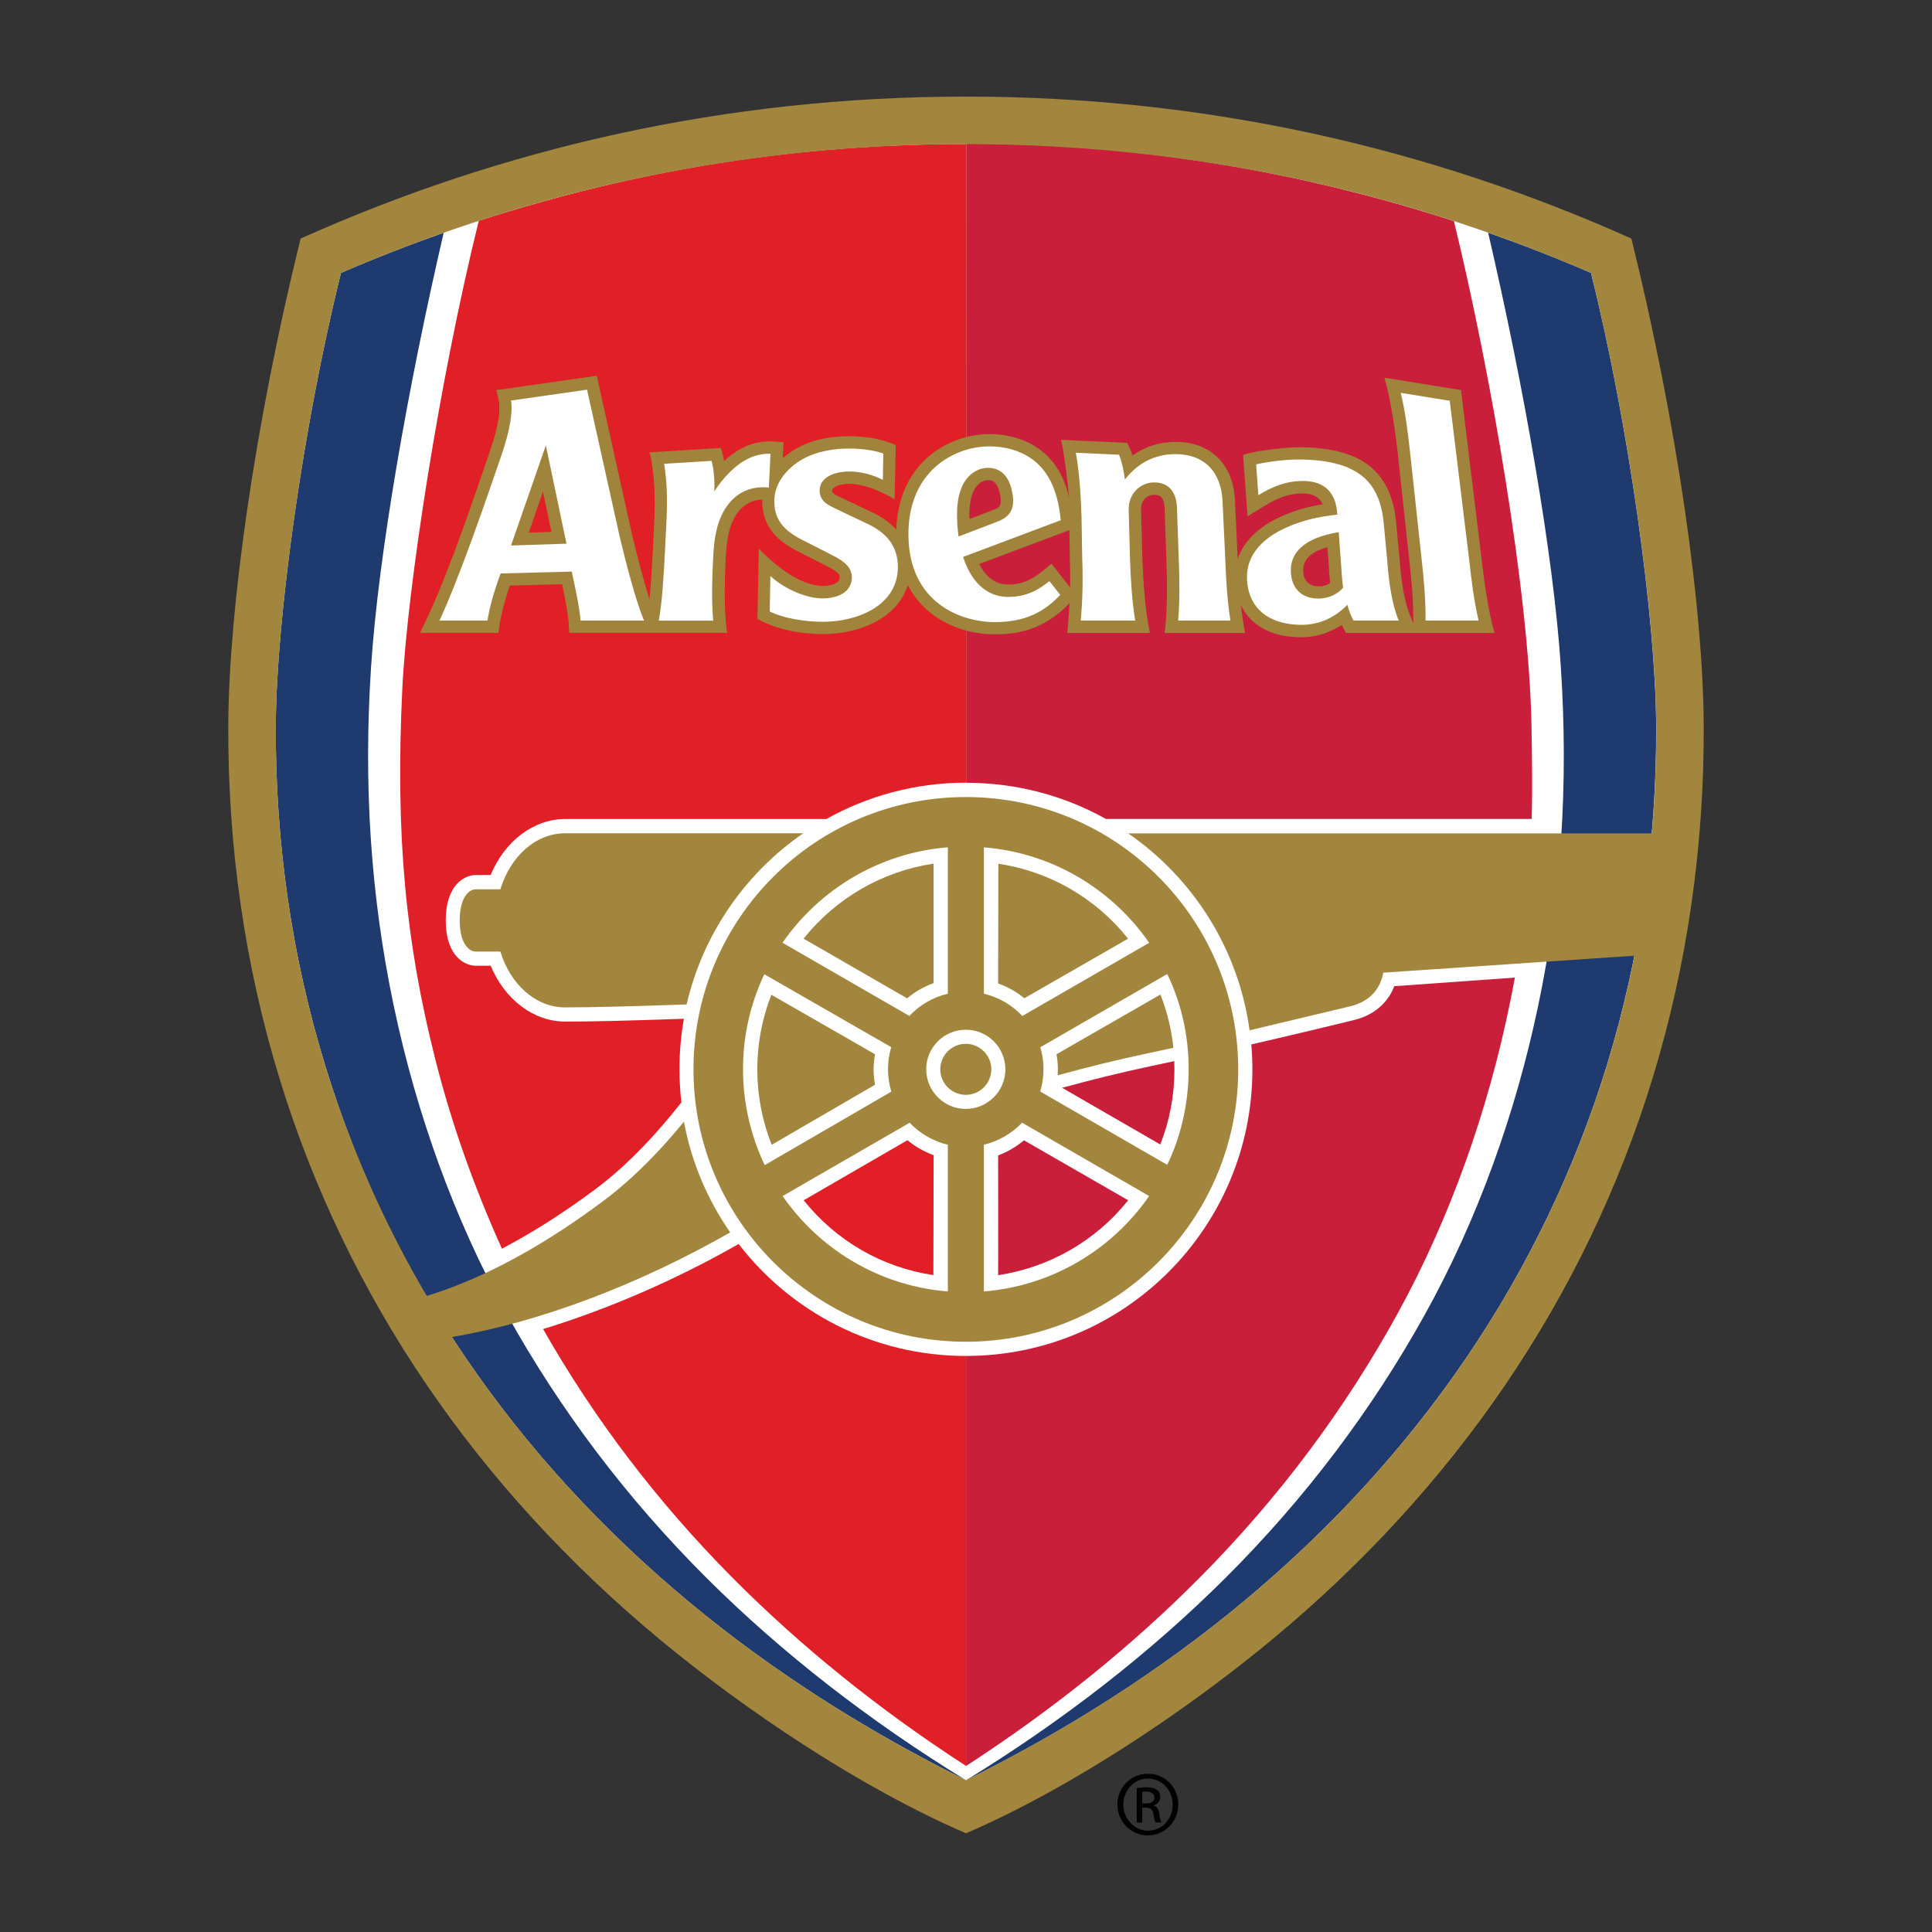 <svg xmlns="http://www.w3.org/2000/svg" width="100" height="100" viewBox="0 0 100 100" fill="none"><rect x="0" y="0" width="100" height="100" fill="#333333" stroke="none"/><path d="M50.001 5.395C61.86 5.395 73.342 7.834 84.134 12.641C86.377 21.771 87.791 31.293 87.823 37.533C87.823 37.645 87.823 37.759 87.823 37.87C87.823 44.019 86.938 50.026 85.194 55.734C83.478 61.339 80.926 66.651 77.606 71.526C74.342 76.318 70.318 80.714 65.642 84.594C60.681 88.713 54.846 92.417 50.001 94.53C45.156 92.417 39.321 88.713 34.36 84.594C29.685 80.714 25.66 76.318 22.396 71.526C19.077 66.653 16.524 61.341 14.808 55.734C13.062 50.026 12.179 44.019 12.179 37.868C12.179 37.756 12.179 37.642 12.179 37.531C12.211 31.291 13.625 21.769 15.868 12.639C26.66 7.834 38.142 5.395 50.001 5.395Z" fill="white"></path><path d="M50.003 40.516C52.628 40.516 55.102 41.192 57.243 42.39H79.28C79.324 40.848 79.298 39.119 79.268 37.484C79.14 30.735 77.178 19.344 75.255 11.442C67.439 8.913 59.051 7.432 50.01 7.432L50.006 40.516H50.003Z" fill="#CA1F3A"></path><path d="M50.008 7.455C41.169 7.455 33.03 8.773 24.782 11.428C22.752 19.616 21.074 30.461 20.823 35.666C20.455 43.29 21.006 48.799 22.531 54.83C23.389 58.219 24.528 61.407 25.979 64.633C27.546 63.808 29.175 62.778 30.817 61.553C32.542 60.265 34.041 58.622 35.269 57.059C35.204 56.497 35.169 55.925 35.169 55.346C35.169 54.453 35.248 53.579 35.399 52.731C32.351 52.837 30.617 52.877 29.259 52.877C27.62 52.877 26.123 51.736 25.398 49.987H24.631C24.052 49.987 23.071 49.492 23.071 47.639C23.071 45.786 24.052 45.291 24.631 45.291H25.395C26.121 43.538 27.618 42.392 29.259 42.392H42.771C44.912 41.195 47.379 40.511 50.006 40.511V7.455H50.008Z" fill="#E11F26"></path><path d="M36.587 81.69C32.421 77.541 28.98 72.956 26.258 68.062C23.496 63.094 21.534 57.561 20.374 52.031C19.181 46.342 18.807 40.595 19.207 34.504C19.583 28.769 21.097 20.083 22.966 12.046C21.176 12.676 19.402 13.367 17.649 14.125C15.682 22.02 14.304 32.035 14.274 37.512C14.241 43.615 15.111 49.529 16.812 55.09C18.595 60.921 20.96 65.666 24.128 70.315C27.281 74.944 31.175 79.194 35.699 82.948C39.925 86.456 44.747 89.544 49.999 92.145C45.003 89.079 40.479 85.568 36.587 81.69Z" fill="#1F3A6E"></path><path d="M63.41 81.693C67.577 77.543 71.017 72.959 73.737 68.065C76.501 63.097 78.464 57.564 79.621 52.033C80.814 46.344 81.188 40.597 80.788 34.507C80.412 28.771 78.894 20.076 77.025 12.042C78.815 12.672 80.598 13.367 82.351 14.125C84.317 22.02 85.691 32.04 85.722 37.515C85.754 43.617 84.885 49.532 83.185 55.093C81.532 60.495 79.07 65.619 75.869 70.318C72.717 74.946 68.823 79.196 64.299 82.951C60.072 86.459 55.251 89.546 49.999 92.148C54.995 89.081 59.517 85.571 63.41 81.693Z" fill="#1F3A6E"></path><path d="M49.992 41.255C42.206 41.255 35.894 47.567 35.894 55.351C35.894 63.134 42.206 69.448 49.992 69.448C57.778 69.448 64.09 63.136 64.09 55.351C64.09 47.565 57.778 41.255 49.992 41.255Z" fill="#A2863D"></path><path d="M50.001 70.185C45.21 70.185 40.944 67.914 38.231 64.389C34.918 66.279 31.44 67.772 28.111 68.792C30.738 73.412 34.004 77.729 37.931 81.681C41.474 85.247 45.526 88.507 50.004 91.406V70.183L50.001 70.185Z" fill="#E11F26"></path><path d="M29.245 52.142C27.72 52.142 26.416 50.943 25.898 49.252H24.617C24.287 49.252 23.794 48.85 23.794 47.642C23.794 46.433 24.287 46.03 24.617 46.03H25.898C26.414 44.338 27.72 43.131 29.245 43.131H41.574C38.582 45.198 36.385 48.334 35.539 51.989C32.809 52.084 30.715 52.142 29.245 52.142Z" fill="#A2863D"></path><path d="M84.443 12.349C73.975 7.657 62.45 5 50.001 5C37.552 5 26.03 7.657 15.559 12.349C13.144 22.122 11.849 31.6 11.816 37.498C11.784 43.803 12.674 49.962 14.462 55.806C16.187 61.446 18.756 66.793 22.097 71.696C25.379 76.513 29.427 80.935 34.127 84.838C38.549 88.509 44.538 92.536 50.001 94.891C55.462 92.536 61.451 88.509 65.873 84.838C70.573 80.937 74.621 76.516 77.903 71.696C81.244 66.793 83.813 61.446 85.538 55.806C87.326 49.962 88.216 43.803 88.184 37.498C88.153 31.6 86.856 22.122 84.441 12.349H84.443ZM75.874 70.311C72.721 74.939 68.827 79.189 64.303 82.944C60.077 86.452 55.248 89.541 49.996 92.143C44.745 89.541 39.925 86.452 35.699 82.944C31.175 79.189 27.283 74.937 24.128 70.311C23.88 69.943 23.636 69.574 23.394 69.202C27.999 68.423 33.093 66.47 37.794 63.79C36.622 62.099 35.787 60.156 35.401 58.057C34.223 59.503 32.821 60.972 31.217 62.169C28.618 64.108 25.479 66.035 22.085 67.079C19.865 63.294 18.096 59.277 16.812 55.088C15.111 49.529 14.243 43.615 14.276 37.512C14.304 32.037 15.685 22.02 17.651 14.125C27.888 9.705 38.765 7.46 50.001 7.46C61.237 7.46 72.115 9.705 82.351 14.125C84.317 22.02 85.696 32.035 85.726 37.512C85.736 39.407 85.659 41.283 85.499 43.136H58.396C61.748 45.449 64.101 49.104 64.678 53.328L69.846 52.096C70.999 51.838 71.475 51.059 71.596 50.345L84.599 49.467C84.222 51.375 83.753 53.249 83.19 55.086C81.537 60.488 79.075 65.612 75.874 70.308V70.311Z" fill="#A2863D"></path><path d="M50.926 59.249V66.844C54.472 66.561 57.564 64.673 59.479 61.906L52.903 58.11C52.377 58.663 51.694 59.065 50.926 59.249Z" fill="white"></path><path d="M49.06 43.857C45.512 44.141 42.418 46.031 40.502 48.797L47.067 52.584C47.595 52.024 48.283 51.617 49.06 51.434V43.857Z" fill="white"></path><path d="M49.99 53.298C48.857 53.298 47.941 54.216 47.941 55.346C47.941 56.476 48.86 57.397 49.99 57.397C51.119 57.397 52.038 56.478 52.038 55.346C52.038 54.214 51.119 53.298 49.99 53.298Z" fill="white"></path><path d="M50.926 43.859V51.435C51.701 51.619 52.389 52.026 52.916 52.586L59.482 48.799C57.566 46.033 54.474 44.142 50.926 43.859Z" fill="white"></path><path d="M49.06 59.252C48.434 59.103 47.867 58.807 47.393 58.405C47.283 58.312 47.181 58.215 47.084 58.112L40.507 61.909C40.658 62.127 40.816 62.337 40.981 62.543C42.913 64.959 45.793 66.584 49.06 66.844V59.249V59.252Z" fill="white"></path><path d="M53.842 56.497L60.414 60.291C61.709 57.636 62.069 53.84 60.416 50.415L53.846 54.205C54.056 54.89 54.079 55.713 53.842 56.494V56.497Z" fill="white"></path><path d="M41.595 48.585L46.951 51.673C47.36 51.331 47.823 51.068 48.323 50.885V44.701C45.67 45.098 43.273 46.481 41.595 48.583V48.585Z" fill="#A2863D"></path><path d="M51.675 44.705L51.663 50.903C52.163 51.087 52.61 51.328 53.019 51.67L58.389 48.585C56.711 46.481 54.325 45.103 51.675 44.707V44.705Z" fill="#A2863D"></path><path d="M60.735 54.232C60.635 53.284 60.412 52.363 60.063 51.477L54.686 54.567C54.73 54.823 54.755 55.081 54.755 55.341C54.755 55.446 54.751 55.551 54.744 55.655C56.264 55.241 57.864 54.844 59.486 54.502C59.882 54.418 60.302 54.328 60.739 54.232H60.735Z" fill="#A2863D"></path><path d="M50.001 91.408C54.476 88.507 58.54 85.24 62.083 81.672C66.235 77.492 69.657 72.879 72.356 67.96C75.097 62.967 77.034 57.413 78.164 51.866C78.252 51.436 78.333 51.026 78.41 50.599L72.166 51.045C71.836 51.921 71.087 52.57 70.041 52.805H70.05C70.008 52.812 67.721 53.381 64.768 54.06C64.805 54.483 64.824 54.913 64.824 55.348C64.824 63.543 58.191 70.183 50.003 70.183V91.406L50.001 91.408Z" fill="#CA1F3A"></path><path d="M51.31 55.348C51.31 54.621 50.717 54.028 49.99 54.028C49.262 54.028 48.669 54.621 48.669 55.348C48.669 56.076 49.262 56.669 49.99 56.669C50.717 56.669 51.31 56.076 51.31 55.348Z" fill="#A2863D"></path><path d="M51.663 66.003C54.311 65.605 56.718 64.227 58.394 62.125L53 59.022C52.596 59.359 52.154 59.621 51.663 59.803C51.663 59.803 51.673 66.003 51.663 66.003Z" fill="#CA1F3A"></path><path d="M41.599 62.125L46.97 59.017C47.374 59.354 47.832 59.612 48.325 59.793L48.311 66C45.661 65.605 43.276 64.227 41.599 62.125Z" fill="#E21E26"></path><path d="M60.788 55.36C60.788 55.213 60.784 55.067 60.779 54.923C60.372 55.011 59.984 55.095 59.617 55.172C57.975 55.518 56.39 55.918 54.974 56.304L60.056 59.238C60.542 58.005 60.788 56.704 60.788 55.36Z" fill="#CA1F3A"></path><path d="M39.56 50.427C38.04 53.644 38.135 57.269 39.581 60.307L46.135 56.502C45.912 55.764 45.902 54.965 46.13 54.2L39.56 50.427Z" fill="white"></path><path d="M39.942 59.254L45.289 56.148C45.196 55.625 45.198 55.093 45.289 54.567L39.925 51.489C38.949 53.986 38.954 56.753 39.942 59.256V59.254Z" fill="#A2863D"></path><path d="M55.362 31.21C55.348 31.501 55.274 32.472 55.248 32.763H59.521C59.27 31.619 59.17 30.036 59.126 28.855C59.126 28.862 59.061 26.391 59.061 26.391C59.052 26.156 59.119 25.961 59.254 25.819C59.377 25.691 59.547 25.614 59.719 25.612C59.919 25.61 60.254 25.605 60.279 26.302L60.372 28.925C60.416 30.103 60.432 31.761 60.277 32.763H64.441C64.371 32.405 64.252 31.545 64.224 31.31C64.747 32.417 65.866 32.984 67.365 32.984C68.253 32.984 68.946 32.663 69.453 32.349C69.469 32.382 69.667 32.763 69.667 32.763H77.359C77.018 31.605 76.806 30.001 76.671 28.808C76.671 28.802 75.62 20.191 75.62 20.191L71.657 19.551C71.978 20.628 72.215 22.278 72.349 23.464C72.349 23.468 72.942 28.969 72.942 28.969C73.056 29.973 73.159 31.047 73.149 32.128V32.263L72.989 31.875C72.717 31.203 72.538 30.259 72.445 28.99C72.445 28.983 72.28 27.223 72.28 27.223C72.07 24.426 70.531 23.15 67.191 23.15C66.621 23.15 65.203 23.292 64.341 23.538L64.573 26.726L65.463 26.179C66.193 25.73 66.779 25.54 67.428 25.54C67.958 25.54 68.302 25.74 68.465 26.1C67.809 26.207 67.102 26.381 66.323 26.73C65.142 27.258 64.371 28.02 64.061 28.934C64.061 28.909 64.061 28.883 64.059 28.857C64.059 28.85 63.922 25.937 63.922 25.937C63.85 24.05 62.676 22.873 60.856 22.873C60.014 22.873 59.268 23.113 58.619 23.58C58.582 23.464 58.545 23.355 58.501 23.262L58.34 22.922L54.918 22.766C55.074 23.382 55.285 25.098 55.33 25.772C55.146 24.842 54.662 23.852 53.744 23.213C53.047 22.727 52.17 22.469 51.21 22.469C49.938 22.469 48.657 23.001 47.781 23.894C46.916 24.777 46.44 25.984 46.391 27.407C46.068 27.053 45.64 26.751 45.105 26.502L43.533 25.754L43.455 25.716C43.078 25.54 43.064 25.479 43.073 25.377C43.087 25.217 43.447 25.042 43.966 25.042C44.61 25.042 45.547 25.368 46.302 25.851L46.365 23.038C45.805 22.785 45.024 22.578 43.906 22.578C43.322 22.578 42.199 22.659 41.234 23.206C40.967 23.357 40.725 23.531 40.514 23.722L40.558 22.894C39.649 22.792 38.672 22.764 37.48 23.868C37.47 23.792 37.391 23.408 37.312 23.187L33.618 23.413C33.893 24.401 33.927 25.902 33.853 27.242C33.853 27.246 33.783 28.65 33.783 28.65C33.783 28.648 33.774 28.811 33.774 28.811C33.732 29.548 33.69 30.301 33.616 31.005C33.309 30.05 32.97 28.748 32.714 27.665L30.889 19.451L25.679 20.195C25.723 20.3 25.798 20.565 25.832 20.825C25.879 21.169 25.863 21.881 25.367 23.324C24.531 25.761 23.326 29.357 22.178 31.84C22.017 32.186 21.743 32.758 21.743 32.758H25.802C25.853 32.121 26.121 31.073 26.384 30.31C26.944 30.296 28.415 30.257 29.094 30.238C29.22 30.826 29.387 31.663 29.424 32.152L29.468 32.758H37.636C37.443 31.477 37.517 29.703 37.573 28.699C37.636 27.558 37.875 26.828 38.347 26.337C38.712 25.956 39.151 25.865 39.456 25.856C39.414 27.383 40.418 28.095 41.313 28.544L42.908 29.357C43.482 29.657 43.471 29.813 43.464 29.913C43.441 30.22 42.978 30.338 42.555 30.329C41.722 30.31 40.574 29.736 39.275 28.395L39.205 32.033C40.232 32.612 41.478 32.819 42.613 32.819C44.463 32.819 46.451 32.014 46.986 30.287C47.897 32.031 49.72 32.835 51.517 32.835C53.121 32.835 54.321 32.319 55.371 31.205L55.362 31.21ZM27.367 27.567C27.578 26.963 27.746 26.477 28.104 25.445C28.32 26.474 28.434 27.016 28.541 27.53C28.09 27.544 27.885 27.551 27.364 27.569L27.367 27.567ZM50.175 26.653C50.175 26.653 50.175 26.635 50.175 26.623C50.175 25.384 50.638 24.901 51.075 24.859C51.205 24.847 51.556 24.814 51.715 25.396C51.777 25.621 51.803 25.791 51.803 25.919C51.803 26.256 51.621 26.319 51.41 26.395L51.396 26.4C51.396 26.4 50.764 26.642 50.185 26.865C50.182 26.793 50.175 26.723 50.175 26.651V26.653ZM54.423 29.18C53.653 29.838 53.081 30.275 52.149 30.255C51.417 30.241 50.964 29.745 50.685 29.192C51.489 28.89 54.49 27.762 55.35 27.439C55.36 28.067 55.374 28.913 55.374 28.913V28.92C55.392 29.418 55.397 29.906 55.39 30.387C55.39 30.394 55.39 30.399 55.39 30.406L54.423 29.178V29.18ZM68.325 30.348C67.614 30.373 67.46 29.892 67.451 29.543C67.453 29.178 67.574 28.632 68.707 28.327C68.734 28.713 68.765 29.101 68.765 29.101L68.788 29.453C68.804 29.701 68.82 29.929 68.846 30.175C68.697 30.275 68.525 30.34 68.328 30.35L68.325 30.348Z" fill="#A0843C"></path><path d="M45.724 23.478C45.363 23.345 44.784 23.217 43.908 23.217C43.187 23.217 42.273 23.354 41.548 23.764C40.721 24.231 40.139 24.982 40.086 25.772C40.007 26.951 40.66 27.511 41.583 27.976C42.211 28.292 42.811 28.597 43.187 28.794C43.694 29.059 44.133 29.385 44.089 29.973C44.045 30.571 43.494 30.973 42.55 30.973C41.769 30.973 40.642 30.515 39.874 29.815L39.842 31.649C40.511 31.984 41.604 32.184 42.594 32.184C44.312 32.184 46.437 31.396 46.474 29.39C46.502 27.96 45.454 27.369 44.833 27.081C44.212 26.793 43.559 26.477 43.252 26.328C42.969 26.191 42.376 25.97 42.427 25.319C42.476 24.698 43.185 24.405 43.95 24.405C44.594 24.405 45.217 24.584 45.696 24.842L45.721 23.482L45.724 23.478Z" fill="white"></path><path d="M30.387 20.169L26.451 20.732C26.549 21.297 26.398 22.276 25.967 23.526C25.14 25.942 23.808 29.826 22.748 32.119H25.23C25.351 31.387 25.561 30.64 25.912 29.682L29.592 29.585C29.755 30.31 30.003 31.465 30.05 32.119H33.335C32.93 31.175 32.405 29.171 32.079 27.795L30.384 20.167L30.387 20.169ZM26.451 28.236L28.253 23.054L29.322 28.141L26.451 28.236Z" fill="white"></path><path d="M39.881 23.491L39.795 25.237C39.216 25.163 38.456 25.291 37.875 25.895C37.338 26.456 37.003 27.269 36.924 28.662C36.861 29.81 36.819 31.066 36.915 32.123H34.099C34.285 31.082 34.348 29.836 34.411 28.687L34.481 27.281C34.546 26.137 34.55 25.051 34.374 24.005L36.829 23.854C36.943 24.263 36.998 24.819 36.973 25.43C38.047 23.817 39.095 23.454 39.879 23.489L39.881 23.491Z" fill="white"></path><path d="M75.039 20.744L72.503 20.334C72.752 21.397 72.852 22.238 72.982 23.38L73.577 28.887C73.707 30.036 73.795 31.08 73.786 32.121H76.532C76.288 31.08 76.162 30.036 76.034 28.887L75.039 20.744Z" fill="white"></path><path d="M63.687 32.121C63.522 31.08 63.459 30.036 63.417 28.888L63.28 25.972C63.222 24.424 62.332 23.506 60.842 23.506C60.023 23.506 59.054 23.768 58.224 24.817C58.201 24.596 58.073 23.861 57.919 23.536L55.685 23.434C55.878 24.515 55.939 25.598 55.98 26.742L56.015 28.885C56.059 30.034 56.032 31.078 55.943 32.119H58.756C58.591 31.078 58.528 30.034 58.487 28.885L58.422 26.414C58.389 25.535 59.044 24.977 59.721 24.97C60.502 24.961 60.888 25.477 60.918 26.265L61.011 28.888C61.053 30.036 61.069 31.08 60.983 32.121H63.692H63.687Z" fill="white"></path><path d="M72.394 32.121C72.056 31.291 71.889 30.191 71.805 29.043L71.64 27.283C71.485 25.207 70.613 23.784 67.177 23.784C66.582 23.784 65.712 23.88 65.017 24.035L65.133 25.63C65.831 25.202 66.551 24.895 67.437 24.895C68.323 24.895 69.146 25.27 69.22 26.637C68.332 26.737 67.502 26.89 66.572 27.309C65.526 27.778 64.447 28.622 64.55 30.059C64.664 31.649 65.863 32.342 67.374 32.342C68.513 32.342 69.309 31.751 69.739 31.307C69.815 31.6 69.929 31.895 70.057 32.119H72.391L72.394 32.121ZM68.323 30.979C67.53 31.014 66.842 30.596 66.814 29.575C66.788 28.662 67.416 27.853 69.292 27.543L69.402 29.043C69.439 29.559 69.453 29.924 69.518 30.419C69.246 30.745 68.804 30.959 68.323 30.979Z" fill="white"></path><path d="M53.374 23.733C52.751 23.301 52 23.105 51.205 23.105C49.387 23.105 46.958 24.396 47.021 27.776C47.086 31.166 49.678 32.2 51.508 32.2C53.112 32.2 54.086 31.633 54.879 30.791L54.316 30.078C53.886 30.415 53.226 30.917 52.138 30.896C50.987 30.873 50.227 30.015 49.852 28.825L54.904 26.927C54.746 25.258 54.176 24.289 53.377 23.733H53.374ZM51.624 27L49.615 27.769C49.564 27.409 49.538 27.034 49.536 26.655C49.525 24.568 50.647 24.256 51.015 24.221C51.636 24.163 52.133 24.505 52.331 25.226C52.554 26.039 52.498 26.686 51.624 26.997V27Z" fill="white"></path><path d="M59.423 91.808C60.295 91.808 60.988 92.517 60.988 93.401C60.988 94.284 60.293 95 59.417 95C58.54 95 57.838 94.298 57.838 93.401C57.838 92.503 58.547 91.808 59.417 91.808H59.423ZM59.417 92.057C58.715 92.057 58.143 92.659 58.143 93.403C58.143 94.147 58.717 94.756 59.423 94.756C60.133 94.763 60.697 94.161 60.697 93.41C60.697 92.659 60.13 92.057 59.423 92.057H59.417ZM59.119 94.331H58.835V92.552C58.984 92.531 59.126 92.51 59.337 92.51C59.607 92.51 59.784 92.568 59.891 92.645C59.998 92.722 60.053 92.843 60.053 93.012C60.053 93.247 59.898 93.387 59.707 93.445V93.459C59.863 93.487 59.97 93.628 60.005 93.891C60.047 94.168 60.091 94.275 60.119 94.331H59.821C59.779 94.275 59.735 94.11 59.7 93.877C59.658 93.652 59.544 93.566 59.317 93.566H59.119V94.331ZM59.119 93.347H59.324C59.558 93.347 59.756 93.261 59.756 93.043C59.756 92.887 59.642 92.731 59.324 92.731C59.231 92.731 59.168 92.738 59.119 92.745V93.347Z" fill="black"></path></svg>
